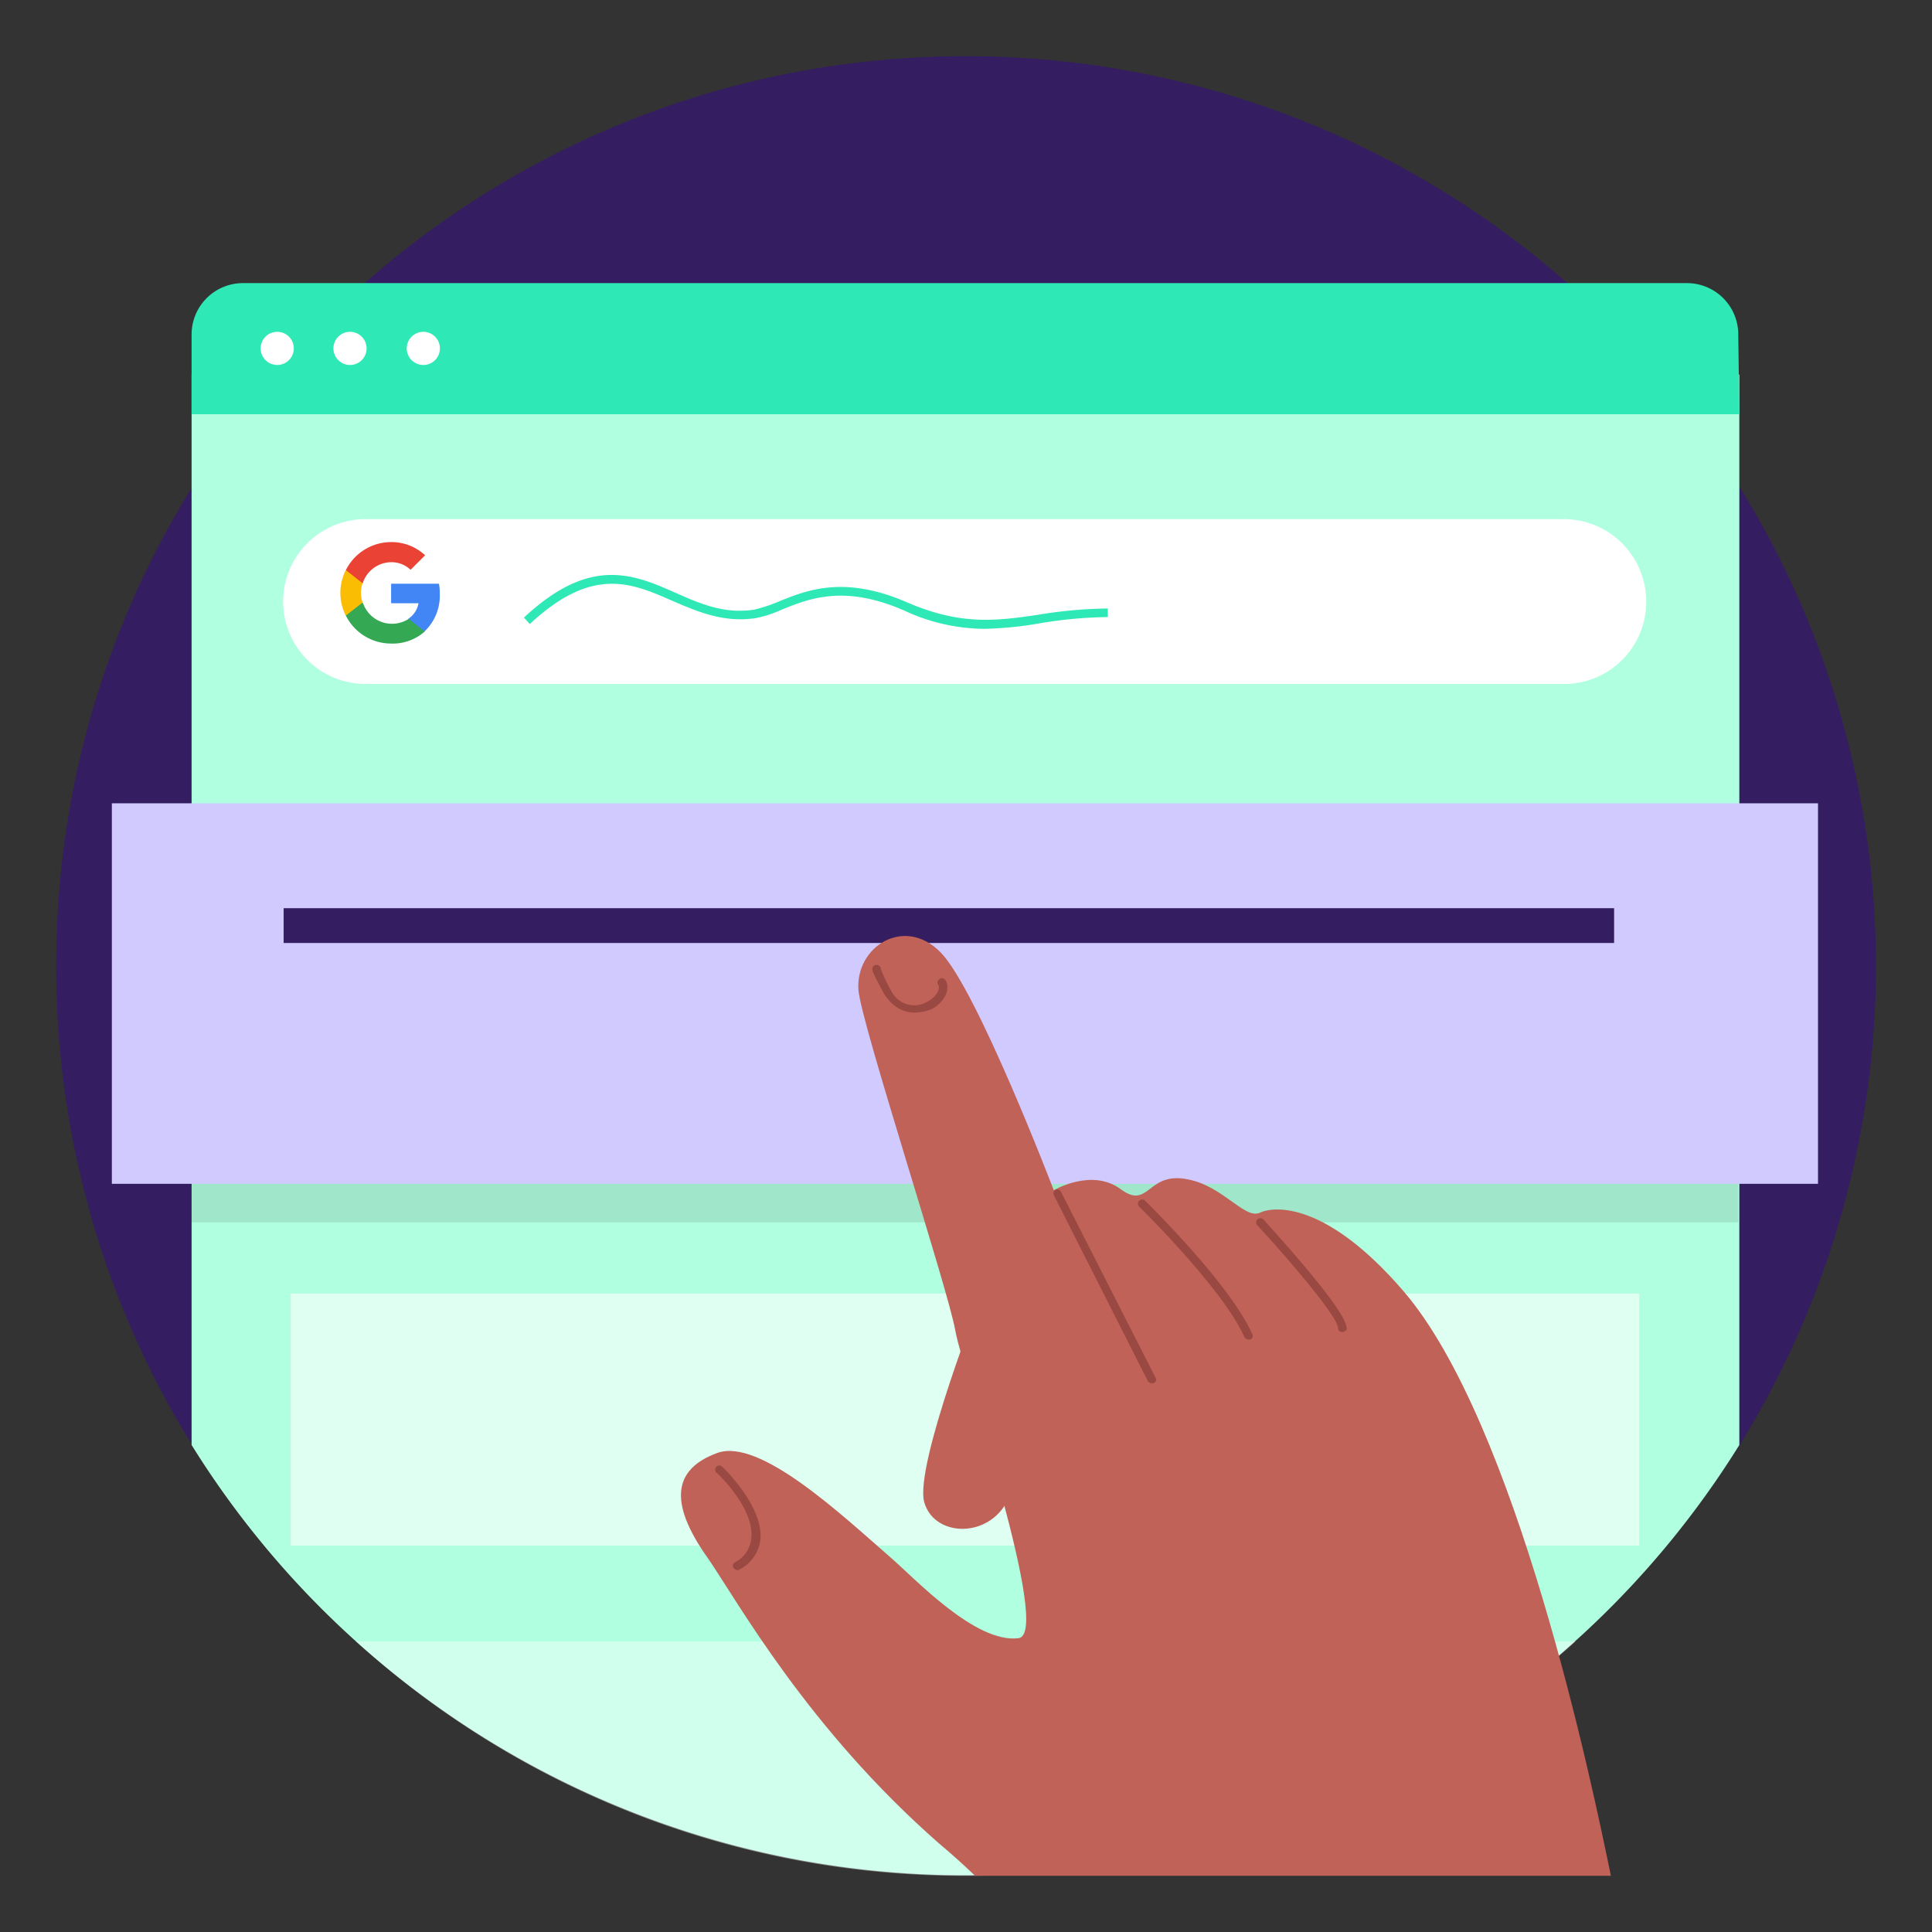 <svg id="Layer_1" data-name="Layer 1" xmlns="http://www.w3.org/2000/svg" viewBox="0 0 361 361"><rect x="0" y="0" width="361" height="361" fill="#333333" stroke="none"/><defs><style>.cls-1{fill:#341d60;}.cls-2{fill:#b0ffe1;}.cls-3{isolation:isolate;}.cls-4{fill:#2ee9b6;}.cls-5{fill:#fff;}.cls-6{opacity:0.1;}.cls-7{opacity:0.6;}.cls-8{fill:#d0caff;}.cls-9{opacity:0.4;}.cls-10{fill:#c06257;}.cls-11{fill:#994842;}.cls-12{fill:#4285f4;}.cls-13{fill:#34a853;}.cls-14{fill:#fbbc04;}.cls-15{fill:#ea4335;}</style></defs><path class="cls-1" d="M180.4,348.1c-56.1,0-106-26-136.9-67.6-2.6-3.6-5.2-6.6-7.6-10.5a169.63,169.63,0,0,1-25.4-89.6c0-93.8,76.1-169.9,170-169.9A170,170,0,0,1,325,270.1a114.54,114.54,0,0,1-7.3,9.9C286.8,321.9,236.7,348.1,180.4,348.1Z"/><path class="cls-2" d="M309.6,70H35.8V270A170.23,170.23,0,0,0,325,270V70Z"/><g class="cls-3"><path class="cls-4" d="M325,77.4H35.8V62.5a9.6,9.6,0,0,1,9.6-9.6H315.2a9.6,9.6,0,0,1,9.6,9.6l.2,14.9Z"/></g><circle class="cls-5" cx="51.8" cy="65.1" r="3.1"/><circle class="cls-5" cx="65.4" cy="65.1" r="3.1"/><circle class="cls-5" cx="79.1" cy="65.1" r="3.1"/><g class="cls-6"><rect x="35.8" y="160" width="289" height="68.4"/></g><path class="cls-5" d="M292.2,127.8H68.3a15.41,15.41,0,0,1-15.4-15.4h0A15.41,15.41,0,0,1,68.3,97H292.2a15.41,15.41,0,0,1,15.4,15.4h0A15.34,15.34,0,0,1,292.2,127.8Z"/><path class="cls-4" d="M184,117.5a35.84,35.84,0,0,1-15-3.4c-11.2-4.9-17.7-2.3-22.9-.2a21.46,21.46,0,0,1-4.9,1.6c-6,.9-10.8-1.2-15.5-3.2-7.7-3.4-15-6.6-26.7,4.3l-1.1-1.2c12.4-11.6,20.5-8.1,28.4-4.6,4.5,2,9.1,4,14.7,3.1a29.5,29.5,0,0,0,4.5-1.5c5.2-2.1,12.2-5,24.1.2,10,4.3,16.6,3.4,24.2,2.3a83.84,83.84,0,0,1,13.2-1.2v1.6a81,81,0,0,0-12.9,1.2A69.1,69.1,0,0,1,184,117.5Z"/><g class="cls-7"><rect class="cls-5" x="54.3" y="241.7" width="252" height="47.1"/></g><rect class="cls-8" x="20.9" y="150.1" width="318.8" height="71.1"/><rect class="cls-1" x="53" y="169.7" width="248.6" height="6.5"/><g class="cls-9"><path class="cls-5" d="M180.4,350.5a170.06,170.06,0,0,0,114-43.8H66.5A169.24,169.24,0,0,0,180.4,350.5Z"/></g><path class="cls-10" d="M183.6,241.4s-12.8,32.4-10.9,39.3c1.7,6,10.5,6.8,14.7,1.1,2.4-3.3,6.7-18.7,6.7-18.7Z"/><path class="cls-10" d="M262.2,241.2c-14.3-16.6-24-15.9-26.8-14.6s-6.8-4.9-13.3-6.2c-7.8-1.7-7.3,5.8-12.7,1.8s-12.5.2-12.5.2S182.6,185,175.8,178s-16-1.1-15.4,7c.5,6.2,16.7,55.7,18.1,63.6s18.2,56.8,11.8,57.5c-8,1-19.2-11-23.8-15-9.4-8.2-24.6-22.5-32.5-19.6s-9.4,8.9-1.7,19.7c5.7,8.3,18.6,31.7,43.1,53.2,2.4,2,4.6,4,6.8,6.1H301C297.5,333.4,283.4,265.8,262.2,241.2Z"/><path class="cls-11" d="M215.3,258.5a1.23,1.23,0,0,1-.8-.4l-17.6-34.8a.74.74,0,0,1,1.3-.7l17.7,34.8a.64.64,0,0,1-.3,1C215.6,258.5,215.5,258.5,215.3,258.5Z"/><path class="cls-11" d="M233.3,250.3a1,1,0,0,1-.8-.5c-4-9-19.4-24.1-19.6-24.3a.78.78,0,1,1,1.1-1.1c.7.7,15.8,15.5,20,24.9a.73.73,0,0,1-.4,1Z"/><path class="cls-11" d="M250.8,248.9a.79.79,0,0,1-.8-.8c-.1-2.2-9.3-12.9-15.1-19.2a.78.78,0,0,1,1.2-1c2.5,2.8,15.4,16.9,15.5,20.2.2.4-.3.7-.8.8Z"/><path class="cls-11" d="M170.9,189.2c-2.1,0-4.1-1-5.7-3.5-1.3-2.4-2.2-4-2.2-4.6a.74.74,0,0,1,.8-.8h0a.79.79,0,0,1,.8.8,27.73,27.73,0,0,0,1.9,4,4.8,4.8,0,0,0,6.9,2c1.5-.8,2.4-2.3,1.9-3.1-.3-.4-.1-.8.3-1.1s.8-.1,1.1.3c.9,1.7-.2,4-2.5,5.3A8.43,8.43,0,0,1,170.9,189.2Z"/><path class="cls-11" d="M137.8,293.4a1,1,0,0,1-.7-.4c-.3-.4-.2-.8.3-1.1a5.66,5.66,0,0,0,3-4.6c.5-5.6-6.4-12.1-6.5-12.1a.78.78,0,1,1,1.1-1.1c.3.3,7.5,7.2,7.1,13.4a7.22,7.22,0,0,1-3.8,5.7A1.69,1.69,0,0,1,137.8,293.4Z"/><path class="cls-12" d="M82.18,111a10.4,10.4,0,0,0-.16-1.93H73.08v3.65H78.2a4.39,4.39,0,0,1-1.89,2.89V118h3A9.23,9.23,0,0,0,82.18,111Z"/><path class="cls-13" d="M73.08,120.25A9,9,0,0,0,79.36,118l-3-2.36a5.74,5.74,0,0,1-8.55-3H64.61V115A9.46,9.46,0,0,0,73.08,120.25Z"/><path class="cls-14" d="M67.75,112.59a5.64,5.64,0,0,1,0-3.63v-2.44H64.61a9.45,9.45,0,0,0,0,8.51Z"/><path class="cls-15" d="M73.08,105.05a5.18,5.18,0,0,1,3.64,1.42h0l2.71-2.71a9.17,9.17,0,0,0-6.34-2.47,9.46,9.46,0,0,0-8.46,5.23L67.77,109A5.64,5.64,0,0,1,73.08,105.05Z"/></svg>